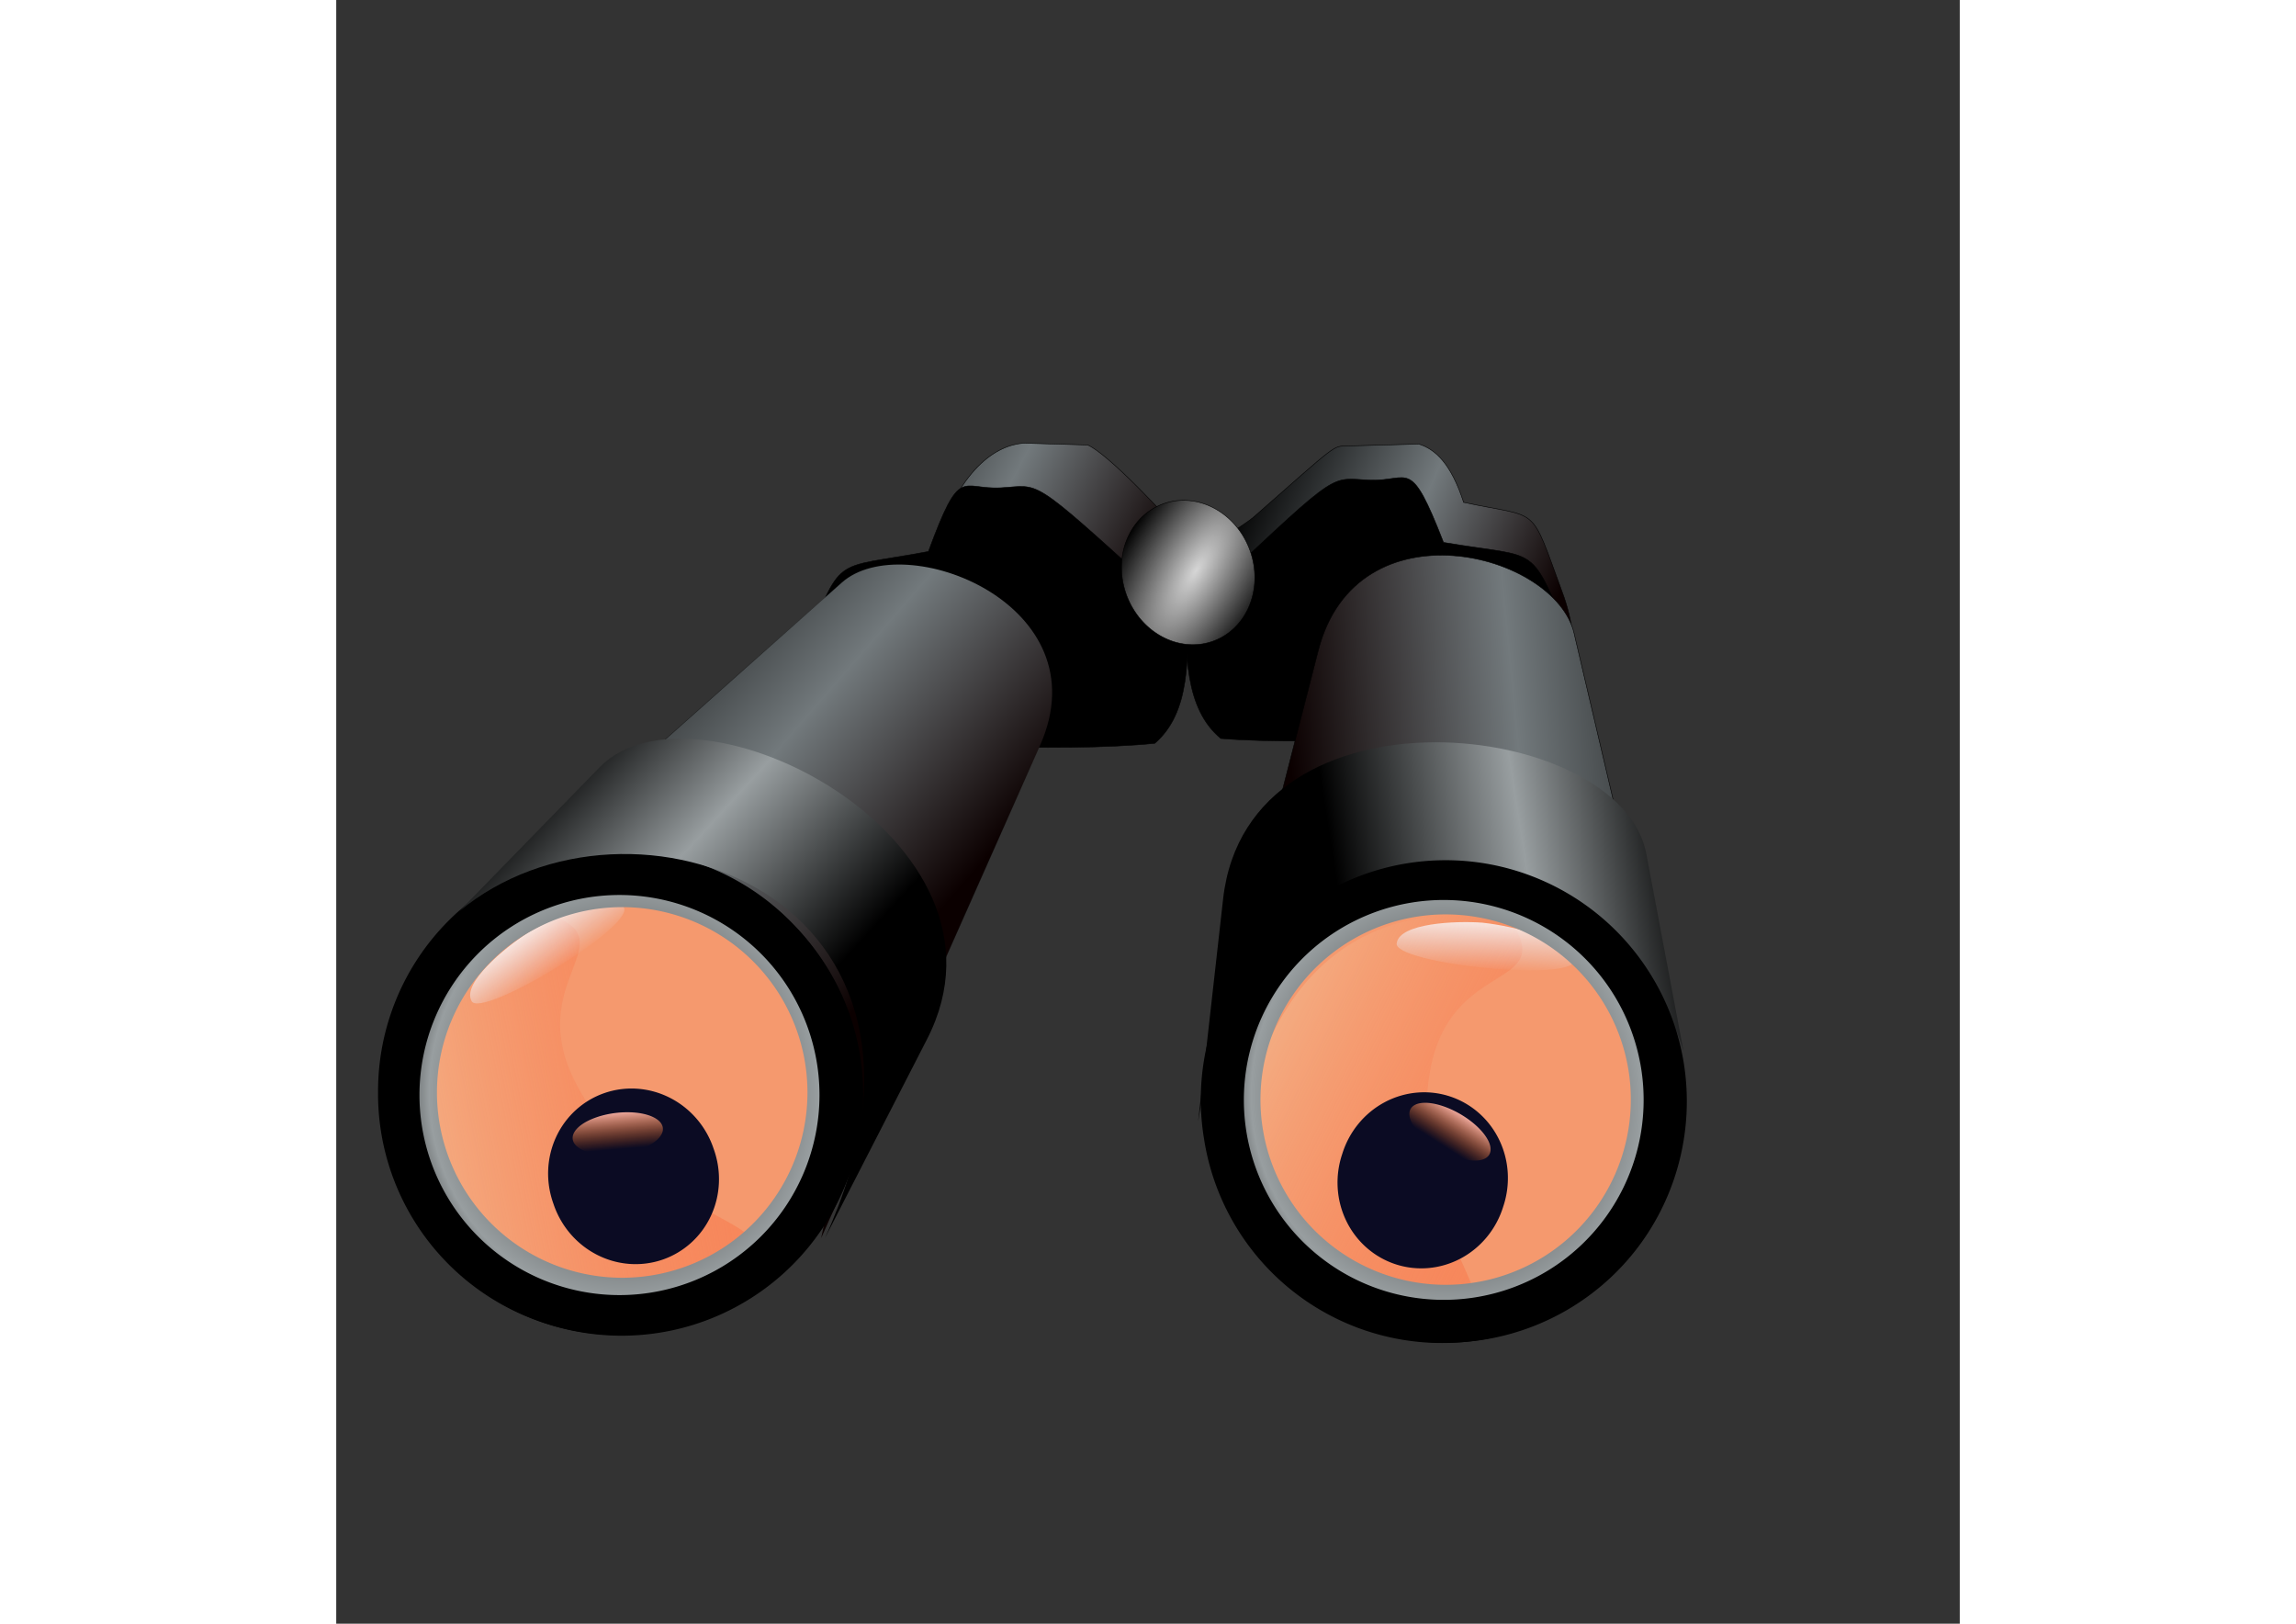<svg xmlns="http://www.w3.org/2000/svg" xmlns:xlink="http://www.w3.org/1999/xlink" version="1.0" width="1052.362" height="744.094" viewBox="-0.258 -0.548 123.547 123.539"><rect x="-0.258" y="-0.548" width="123.547" height="123.539" fill="#333333" stroke="none"/><defs><linearGradient id="p"><stop offset="0" stop-color="#ff000a"/><stop offset="1" stop-color="#ffff3a" stop-opacity="0"/></linearGradient><linearGradient id="C"><stop offset="0"/><stop offset=".459" stop-color="#989ea0"/><stop offset="1"/></linearGradient><linearGradient id="z"><stop offset="0" stop-color="#f1caa1"/><stop offset="1" stop-color="#ff3000" stop-opacity="0"/></linearGradient><linearGradient id="i"><stop offset="0"/><stop offset="1" stop-opacity="0"/></linearGradient><linearGradient id="h"><stop offset="0"/><stop offset=".762" stop-color="#989ea0"/><stop offset="1"/></linearGradient><linearGradient id="g"><stop offset="0" stop-color="#d6d6d6"/><stop offset="1"/></linearGradient><linearGradient id="f"><stop offset="0"/><stop offset=".516" stop-color="#72797c"/><stop offset="1" stop-color="#0b0000"/></linearGradient><linearGradient id="e"><stop offset="0" stop-color="#eee0e0"/><stop offset="1" stop-color="#2a2a2a" stop-opacity=".594"/></linearGradient><linearGradient id="c"><stop offset="0" stop-color="#f36ff3"/><stop offset="1" stop-color="#f3bef3" stop-opacity=".227"/></linearGradient><linearGradient id="d"><stop offset="0" stop-color="#6fff55"/><stop offset="1"/></linearGradient><linearGradient id="b"><stop offset="0" stop-color="#5a5a5a"/><stop offset="1" stop-color="#c7c7c7"/></linearGradient><linearGradient id="a"><stop offset="0" stop-color="#fff"/><stop offset=".5" stop-color="#fff" stop-opacity=".302"/><stop offset="1" stop-color="#fff" stop-opacity="0"/></linearGradient><linearGradient xlink:href="#f" id="G" gradientUnits="userSpaceOnUse" gradientTransform="matrix(.772 -.143 .134 .826 -17.229 17.195)" x1="2.904" y1="79.695" x2="14.744" y2="95.303"/><linearGradient xlink:href="#f" id="I" gradientUnits="userSpaceOnUse" gradientTransform="matrix(-.546 -.565 -.589 .595 82.237 43.589)" x1="2.904" y1="79.695" x2="14.744" y2="95.303"/><linearGradient xlink:href="#f" id="D" gradientUnits="userSpaceOnUse" gradientTransform="translate(-1.418 1.011)" x1="4.297" y1="76.695" x2="14.949" y2="82.256"/><linearGradient xlink:href="#C" id="R" gradientUnits="userSpaceOnUse" x1="-4.953" y1="87.511" x2="3.721" y2="95.476" gradientTransform="scale(-1 1) rotate(-33.585 -12.752 131.9)"/><linearGradient xlink:href="#C" id="Z" x1="-4.953" y1="87.511" x2="3.721" y2="95.476" gradientUnits="userSpaceOnUse"/><linearGradient xlink:href="#n" id="X" gradientUnits="userSpaceOnUse" gradientTransform="matrix(.137 .014 -.007 .069 -30.945 96.522)" x1="315.347" y1="248.491" x2="336.229" y2="270.909"/><linearGradient id="j"><stop offset="0" stop-color="#0030ff"/><stop offset="1" stop-color="#e1ebff" stop-opacity="0"/></linearGradient><linearGradient id="k"><stop offset="0" stop-color="#000081" stop-opacity=".961"/><stop offset="1" stop-color="#17abff"/></linearGradient><linearGradient id="l"><stop offset="0" stop-color="#aef0fa"/><stop offset="1" stop-color="#002aff" stop-opacity="0"/></linearGradient><linearGradient id="m"><stop offset="0" stop-color="#1ff"/><stop offset="1" stop-color="#e1ebff" stop-opacity="0"/></linearGradient><linearGradient id="n"><stop offset="0" stop-color="#fff"/><stop offset="1" stop-color="#e1ebff" stop-opacity="0"/></linearGradient><linearGradient id="B"><stop offset="0" stop-color="#fff"/><stop offset="1" stop-color="#e1ebff" stop-opacity="0"/></linearGradient><linearGradient id="o"><stop offset="0" stop-color="#ff3700"/><stop offset="1" stop-color="#f8ff54" stop-opacity=".722"/></linearGradient><linearGradient id="A"><stop offset="0" stop-color="#fab6ae"/><stop offset="1" stop-color="#ff6500" stop-opacity="0"/></linearGradient><linearGradient id="q"><stop offset="0" stop-color="#ff3700"/><stop offset="1" stop-color="#f8ff69" stop-opacity=".722"/></linearGradient><linearGradient id="r"><stop offset="0" stop-color="#fdffc5"/><stop offset="1" stop-color="#4c00ff" stop-opacity="0"/></linearGradient><linearGradient id="s"><stop offset="0" stop-color="#ffc300"/><stop offset="1" stop-color="#ff0005"/></linearGradient><linearGradient id="t"><stop offset="0" stop-color="#d2f0ec"/><stop offset="1" stop-color="#16de3f" stop-opacity="0"/></linearGradient><linearGradient id="u"><stop offset="0" stop-color="#00a944" stop-opacity="0"/><stop offset="1" stop-color="#00c03d" stop-opacity=".585"/></linearGradient><linearGradient id="v"><stop offset="0" stop-color="#ade8ce"/><stop offset="1" stop-color="#008dff" stop-opacity="0"/></linearGradient><linearGradient id="w"><stop offset="0" stop-color="#b0faae"/><stop offset="1" stop-color="#00ff0f" stop-opacity="0"/></linearGradient><linearGradient id="x"><stop offset="0" stop-color="#fff"/><stop offset="1" stop-color="#3bc18e" stop-opacity=".258"/></linearGradient><linearGradient id="y"><stop offset="0" stop-color="#fff" stop-opacity=".808"/><stop offset="1" stop-color="#00a8ff" stop-opacity=".918"/></linearGradient><linearGradient xlink:href="#l" id="K" gradientUnits="userSpaceOnUse" gradientTransform="matrix(.074 0 0 .13 -29.28 82.262)" x1="424.258" y1="322.612" x2="731.012" y2="380.237"/><linearGradient xlink:href="#l" id="L" gradientUnits="userSpaceOnUse" gradientTransform="scale(1.342 .745)" x1="326.986" y1="597.687" x2="326.682" y2="618.611"/><linearGradient xlink:href="#j" id="M" gradientUnits="userSpaceOnUse" gradientTransform="matrix(.137 .014 -.007 .069 -12.344 77.165)" x1="198.737" y1="549.748" x2="217.205" y2="582.042"/><linearGradient xlink:href="#z" id="N" gradientUnits="userSpaceOnUse" gradientTransform="matrix(.074 0 0 .13 -29.28 82.262)" x1="424.258" y1="322.612" x2="731.012" y2="380.237"/><linearGradient xlink:href="#A" id="O" gradientUnits="userSpaceOnUse" gradientTransform="scale(1.342 .745)" x1="326.986" y1="597.687" x2="326.682" y2="618.611"/><linearGradient xlink:href="#n" id="P" gradientUnits="userSpaceOnUse" gradientTransform="matrix(.137 .014 -.007 .069 -30.945 96.522)" x1="315.347" y1="248.491" x2="336.229" y2="270.909"/><linearGradient xlink:href="#l" id="S" gradientUnits="userSpaceOnUse" gradientTransform="matrix(.074 0 0 .13 -29.28 82.262)" x1="424.258" y1="322.612" x2="731.012" y2="380.237"/><linearGradient xlink:href="#l" id="T" gradientUnits="userSpaceOnUse" gradientTransform="scale(1.342 .745)" x1="326.986" y1="597.687" x2="326.682" y2="618.611"/><linearGradient xlink:href="#j" id="U" gradientUnits="userSpaceOnUse" gradientTransform="matrix(.137 .014 -.007 .069 -12.344 77.165)" x1="198.737" y1="549.748" x2="217.205" y2="582.042"/><linearGradient xlink:href="#z" id="V" gradientUnits="userSpaceOnUse" gradientTransform="matrix(.074 0 0 .13 -29.28 82.262)" x1="424.258" y1="322.612" x2="731.012" y2="380.237"/><linearGradient xlink:href="#A" id="W" gradientUnits="userSpaceOnUse" gradientTransform="scale(1.342 .745)" x1="326.986" y1="597.687" x2="326.682" y2="618.611"/><linearGradient xlink:href="#f" id="E" x1="17.188" y1="79.097" x2="26.829" y2="82.989" gradientUnits="userSpaceOnUse" gradientTransform="matrix(1.092 0 0 1 -1.92 .008)"/><radialGradient xlink:href="#i" id="H" cx="-.14" cy="93.593" fx="-.14" fy="93.593" r="11.065" gradientTransform="matrix(1 0 0 1.102 0 -9.575)" gradientUnits="userSpaceOnUse"/><radialGradient xlink:href="#h" id="Y" gradientUnits="userSpaceOnUse" gradientTransform="matrix(1.092 0 0 1.158 -28.912 -18.271)" cx="22.354" cy="102.857" fx="22.354" fy="102.857" r="7.863"/><radialGradient xlink:href="#h" id="Q" cx="22.354" cy="102.857" fx="22.354" fy="102.857" r="7.863" gradientTransform="matrix(1.077 -.179 .189 1.142 -20.44 -12.388)" gradientUnits="userSpaceOnUse"/><radialGradient xlink:href="#g" id="J" cx="15.981" cy="84.925" fx="15.981" fy="84.925" r="2.317" gradientTransform="matrix(1.466 -2.468 .926 .55 -86.096 77.664)" gradientUnits="userSpaceOnUse"/></defs><g transform="matrix(2.269 0 0 2.269 31.868 -146.24)"><path d="M5.843 82.787c.85-2.924 2.179-3.655 3.054-3.716l2.147.06c.68.301 2.54 2.253 3.715 3.606.416.48-.493-.396-.49-.246.05 2.054-.74 4-1.675 5.022-2.49.322-7.182.034-9.3-.314-.699-.115-1.667-.552-1.38-1.418 1.138-3.434 1.282-2.359 3.929-2.994z" fill="url(#D)" stroke="#000" stroke-width=".017"/><path d="M23.652 81.054c-.42-1.292-.947-1.78-1.5-1.953l-2.417.063c-.47.014-.29-.108-3.095 2.357-.443.39-1.74 1.076-1.744 1.209-.049 1.817 1.91 3.112 2.835 4.016 2.46.284 7.096.03 9.188-.279.69-.101.336-1.606.052-2.372-1.124-3.039-.705-2.478-3.32-3.04z" fill="url(#E)" stroke="#000" stroke-width=".017"/><use height="123.539" width="123.547" transform="scale(-1 1) rotate(1.08 7.507 -1438.91)" xlink:href="#F" stroke-width=".017"/><path d="M5.702 82.702c1.078-2.924 1.085-2.062 2.43-2.136 1.344-.075.939-.444 5.184 3.413.527.48 1.056.11 1.06.26.064 2.054.103 3.874-1.081 4.896-3.154.322-9.1.033-11.782-.315-.885-.114-.43-1.816-.067-2.681 1.441-3.435.903-2.801 4.256-3.437z" id="F" opacity="1" fill="#000" fill-opacity="1" fill-rule="nonzero" stroke="#000" stroke-width=".017" stroke-miterlimit="4" stroke-dasharray="none" stroke-dashoffset="0" stroke-opacity="1"/><path d="M2.798 83.743c2.088-1.855 8.745.739 6.651 5.453l-7.344 16.531c1.966-8.455-8.157-12.59-13.247-9.597l13.94-12.387z" fill="url(#G)" stroke="url(#H)" stroke-width=".017"/><path d="M27.357 85.446c-.639-2.719-7.299-4.415-8.581.581l-3.879 15.11c3.306-8.027 13.397-6.832 15.805-1.44l-3.345-14.25z" fill="url(#I)" stroke="#000" stroke-width=".017"/><path d="M6.15 91.8a8.58 8.49 0 11-17.159 0 8.58 8.49 0 1117.16 0z" transform="matrix(.92 -.153 .154 .93 11.018 15.326)" fill="#fff" fill-rule="evenodd" stroke="#000" stroke-width=".177"/><path transform="matrix(1 .077 0 1 -1.3 -2.811)" d="M17.948 85.008a2.234 2.413 0 11-4.469 0 2.234 2.413 0 114.469 0z" fill="url(#J)" fill-rule="evenodd" stroke="#000" stroke-width=".017"/><g fill-rule="evenodd"><path d="M22.66 104.999a1.007.364 29.946 11-1.727-1.036A1.007.364 29.946 1122.66 105z" opacity=".501" fill="#dbefff"/><path d="M491.213 417.948a61.61 81.591 0 11-123.22 0 61.61 81.591 0 11123.22 0z" style="marker:none" transform="matrix(.102 .046 -.038 .073 -4.637 51.076)" font-weight="100" font-stretch="ultra-condensed" letter-spacing="0" fill="#1367d7" stroke="#000" stroke-width=".173" font-family="Bitstream Vera Sans"/><path d="M12.773 117.667c2.456 2.339-1.602 2.427-.942 7.568.66 5.142 3.486 7.524 4.004 8.714-.666.788-8.45 3.021-9.774-6.784.203-7.626 4.814-9.142 6.712-9.498z" fill="url(#K)" transform="matrix(.902 .304 -.242 .717 42.154 6.785)"/><path d="M24.975 104.685a2.84 2.918 14.047 11-5.394-1.781 2.84 2.918 14.047 115.394 1.78z" fill="#00004a"/><path d="M454.58 454.58a14.986 8.326 0 11-29.972 0 14.986 8.326 0 1129.973 0z" style="marker:none" transform="matrix(.086 .054 -.053 .064 9.482 49.327)" font-weight="100" font-stretch="ultra-condensed" letter-spacing="0" fill="url(#L)" font-family="Bitstream Vera Sans"/><path d="M9.266 120.254c-.11-.87 1.703-1.757 2.63-2.056 1.182-.329 2.898-.435 3.451.157.749.957-6.064 2.875-6.081 1.9z" fill="url(#M)" transform="matrix(.902 .304 -.242 .717 42.154 6.785)"/><path d="M491.213 417.948a61.61 81.591 0 11-123.22 0 61.61 81.591 0 11123.22 0z" style="marker:none" transform="matrix(.102 .046 -.038 .073 -4.637 51.076)" font-weight="100" font-stretch="ultra-condensed" letter-spacing="0" fill="#f5996e" stroke="#000" stroke-width=".173" font-family="Bitstream Vera Sans"/><path d="M12.773 117.667c2.456 2.339-1.602 2.427-.942 7.568.66 5.142 3.486 7.524 4.004 8.714-.666.788-8.45 3.021-9.774-6.784.203-7.626 4.814-9.142 6.712-9.498z" fill="url(#N)" transform="matrix(.902 .304 -.242 .717 42.154 6.785)"/><path d="M24.975 104.685a2.84 2.918 14.047 11-5.394-1.781 2.84 2.918 14.047 115.394 1.78z" fill="#0b0b23"/><path d="M454.58 454.58a14.986 8.326 0 11-29.972 0 14.986 8.326 0 1129.973 0z" style="marker:none" transform="matrix(.086 .054 -.053 .064 9.482 49.327)" font-weight="100" font-stretch="ultra-condensed" letter-spacing="0" fill="url(#O)" font-family="Bitstream Vera Sans"/><path d="M9.266 120.254c-.11-.87 1.703-1.757 2.63-2.056 1.182-.329 2.898-.435 3.451.157.749.957-6.064 2.875-6.081 1.9z" fill="url(#P)" transform="matrix(.902 .304 -.242 .717 42.154 6.785)"/></g><path d="M21.888 93.655a7.492 7.492 0 00-6.165 8.617c.677 4.081 4.537 6.847 8.618 6.17a7.5 7.5 0 006.169-8.623c-.677-4.081-4.54-6.841-8.622-6.164zm.145 1.3a6.213 6.213 0 017.143 5.11 6.213 6.213 0 01-5.11 7.144 6.213 6.213 0 01-7.144-5.11 6.213 6.213 0 015.111-7.144z" fill="url(#Q)" fill-rule="evenodd"/><path d="M29.777 92.832c-.852-4.518-13.354-5.94-14.192 1.522l-.837 7.454c1.98-12.476 14.149-9.473 16.28-2.34l-1.251-6.636z" fill="url(#R)"/><path d="M29.936 96.904a8.088 8.088 0 00-11.127-2.65c-3.804 2.341-4.995 7.326-2.654 11.13a8.098 8.098 0 0011.134 2.652c3.804-2.34 4.988-7.328 2.647-11.132zm-1.24.675a6.707 6.707 0 01-2.197 9.224 6.707 6.707 0 01-9.224-2.196 6.707 6.707 0 012.197-9.225 6.707 6.707 0 019.224 2.197z" fill-rule="evenodd"/><path transform="matrix(.933 0 0 .943 -2.402 14.232)" d="M6.15 91.8a8.58 8.49 0 11-17.159 0 8.58 8.49 0 1117.16 0z" fill="#fff" fill-rule="evenodd" stroke="#000" stroke-width=".177"/><g fill-rule="evenodd"><path d="M-3.155 104.384a1.007.364-7.232 11-2 .218 1.007.364-7.232 112-.218z" opacity=".501" fill="#dbefff"/><path transform="matrix(.109 -.025 .014 .081 -57.489 77.916)" style="marker:none" d="M491.213 417.948a61.61 81.591 0 11-123.22 0 61.61 81.591 0 11123.22 0z" font-weight="100" font-stretch="ultra-condensed" letter-spacing="0" fill="#1367d7" stroke="#000" stroke-width=".173" font-family="Bitstream Vera Sans"/><path d="M12.773 117.667c2.456 2.339-1.602 2.427-.942 7.568.66 5.142 3.486 7.524 4.004 8.714-.666.788-8.45 3.021-9.774-6.784.203-7.626 4.814-9.142 6.712-9.498z" fill="url(#S)" transform="matrix(.903 -.303 .241 .717 -46.973 14.35)"/><path d="M-1.5 102.735a2.918 2.84 66.87 11-5.374 1.84 2.918 2.84 66.87 115.374-1.84z" fill="#00004a"/><path transform="matrix(.101 -.009 -.004 .084 -47.297 67.99)" style="marker:none" d="M454.58 454.58a14.986 8.326 0 11-29.972 0 14.986 8.326 0 1129.973 0z" font-weight="100" font-stretch="ultra-condensed" letter-spacing="0" fill="url(#T)" font-family="Bitstream Vera Sans"/><path d="M9.266 120.254c-.11-.87 1.703-1.757 2.63-2.056 1.182-.329 2.898-.435 3.451.157.749.957-6.064 2.875-6.081 1.9z" fill="url(#U)" transform="matrix(.903 -.303 .241 .717 -46.973 14.35)"/><path transform="matrix(.109 -.025 .014 .081 -57.489 77.916)" style="marker:none" d="M491.213 417.948a61.61 81.591 0 11-123.22 0 61.61 81.591 0 11123.22 0z" font-weight="100" font-stretch="ultra-condensed" letter-spacing="0" fill="#f5996e" stroke="#000" stroke-width=".173" font-family="Bitstream Vera Sans"/><path d="M12.773 117.667c2.456 2.339-1.602 2.427-.942 7.568.66 5.142 3.486 7.524 4.004 8.714-.666.788-8.45 3.021-9.774-6.784.203-7.626 4.814-9.142 6.712-9.498z" fill="url(#V)" transform="matrix(.903 -.303 .241 .717 -46.973 14.35)"/><path d="M-1.5 102.735a2.918 2.84 66.87 11-5.374 1.84 2.918 2.84 66.87 115.374-1.84z" fill="#0b0b23"/><path transform="matrix(.101 -.009 -.004 .084 -47.297 67.99)" style="marker:none" d="M454.58 454.58a14.986 8.326 0 11-29.972 0 14.986 8.326 0 1129.973 0z" font-weight="100" font-stretch="ultra-condensed" letter-spacing="0" fill="url(#W)" font-family="Bitstream Vera Sans"/><path d="M9.266 120.254c-.11-.87 1.703-1.757 2.63-2.056 1.182-.329 2.898-.435 3.451.157.749.957-6.064 2.875-6.081 1.9z" fill="url(#X)" transform="matrix(.903 -.303 .241 .717 -46.973 14.35)"/></g><path d="M-4.498 93.322a7.496 7.496 0 00-7.495 7.495c0 4.14 3.356 7.5 7.495 7.5 4.14 0 7.5-3.36 7.5-7.5 0-4.139-3.36-7.495-7.5-7.495zm-.07 1.306a6.216 6.216 0 016.214 6.214 6.216 6.216 0 01-6.214 6.214 6.216 6.216 0 01-6.213-6.214 6.216 6.216 0 016.213-6.214z" fill="url(#Y)" fill-rule="evenodd"/><path d="M-4.583 92.81a8.092 8.092 0 00-8.092 8.092c0 4.469 3.623 8.097 8.092 8.097a8.101 8.101 0 008.097-8.097c0-4.468-3.629-8.091-8.097-8.091zm-.076 1.411a6.71 6.71 0 016.708 6.708 6.71 6.71 0 01-6.708 6.708 6.71 6.71 0 01-6.708-6.708 6.71 6.71 0 016.708-6.708z" fill-rule="evenodd"/><path d="M-5.323 89.936c3.21-3.292 14.41 2.44 10.98 9.118l-3.426 6.673C7.483 94.238-4.315 90.01-10.037 94.772l4.714-4.836z" fill="url(#Z)"/></g></svg>